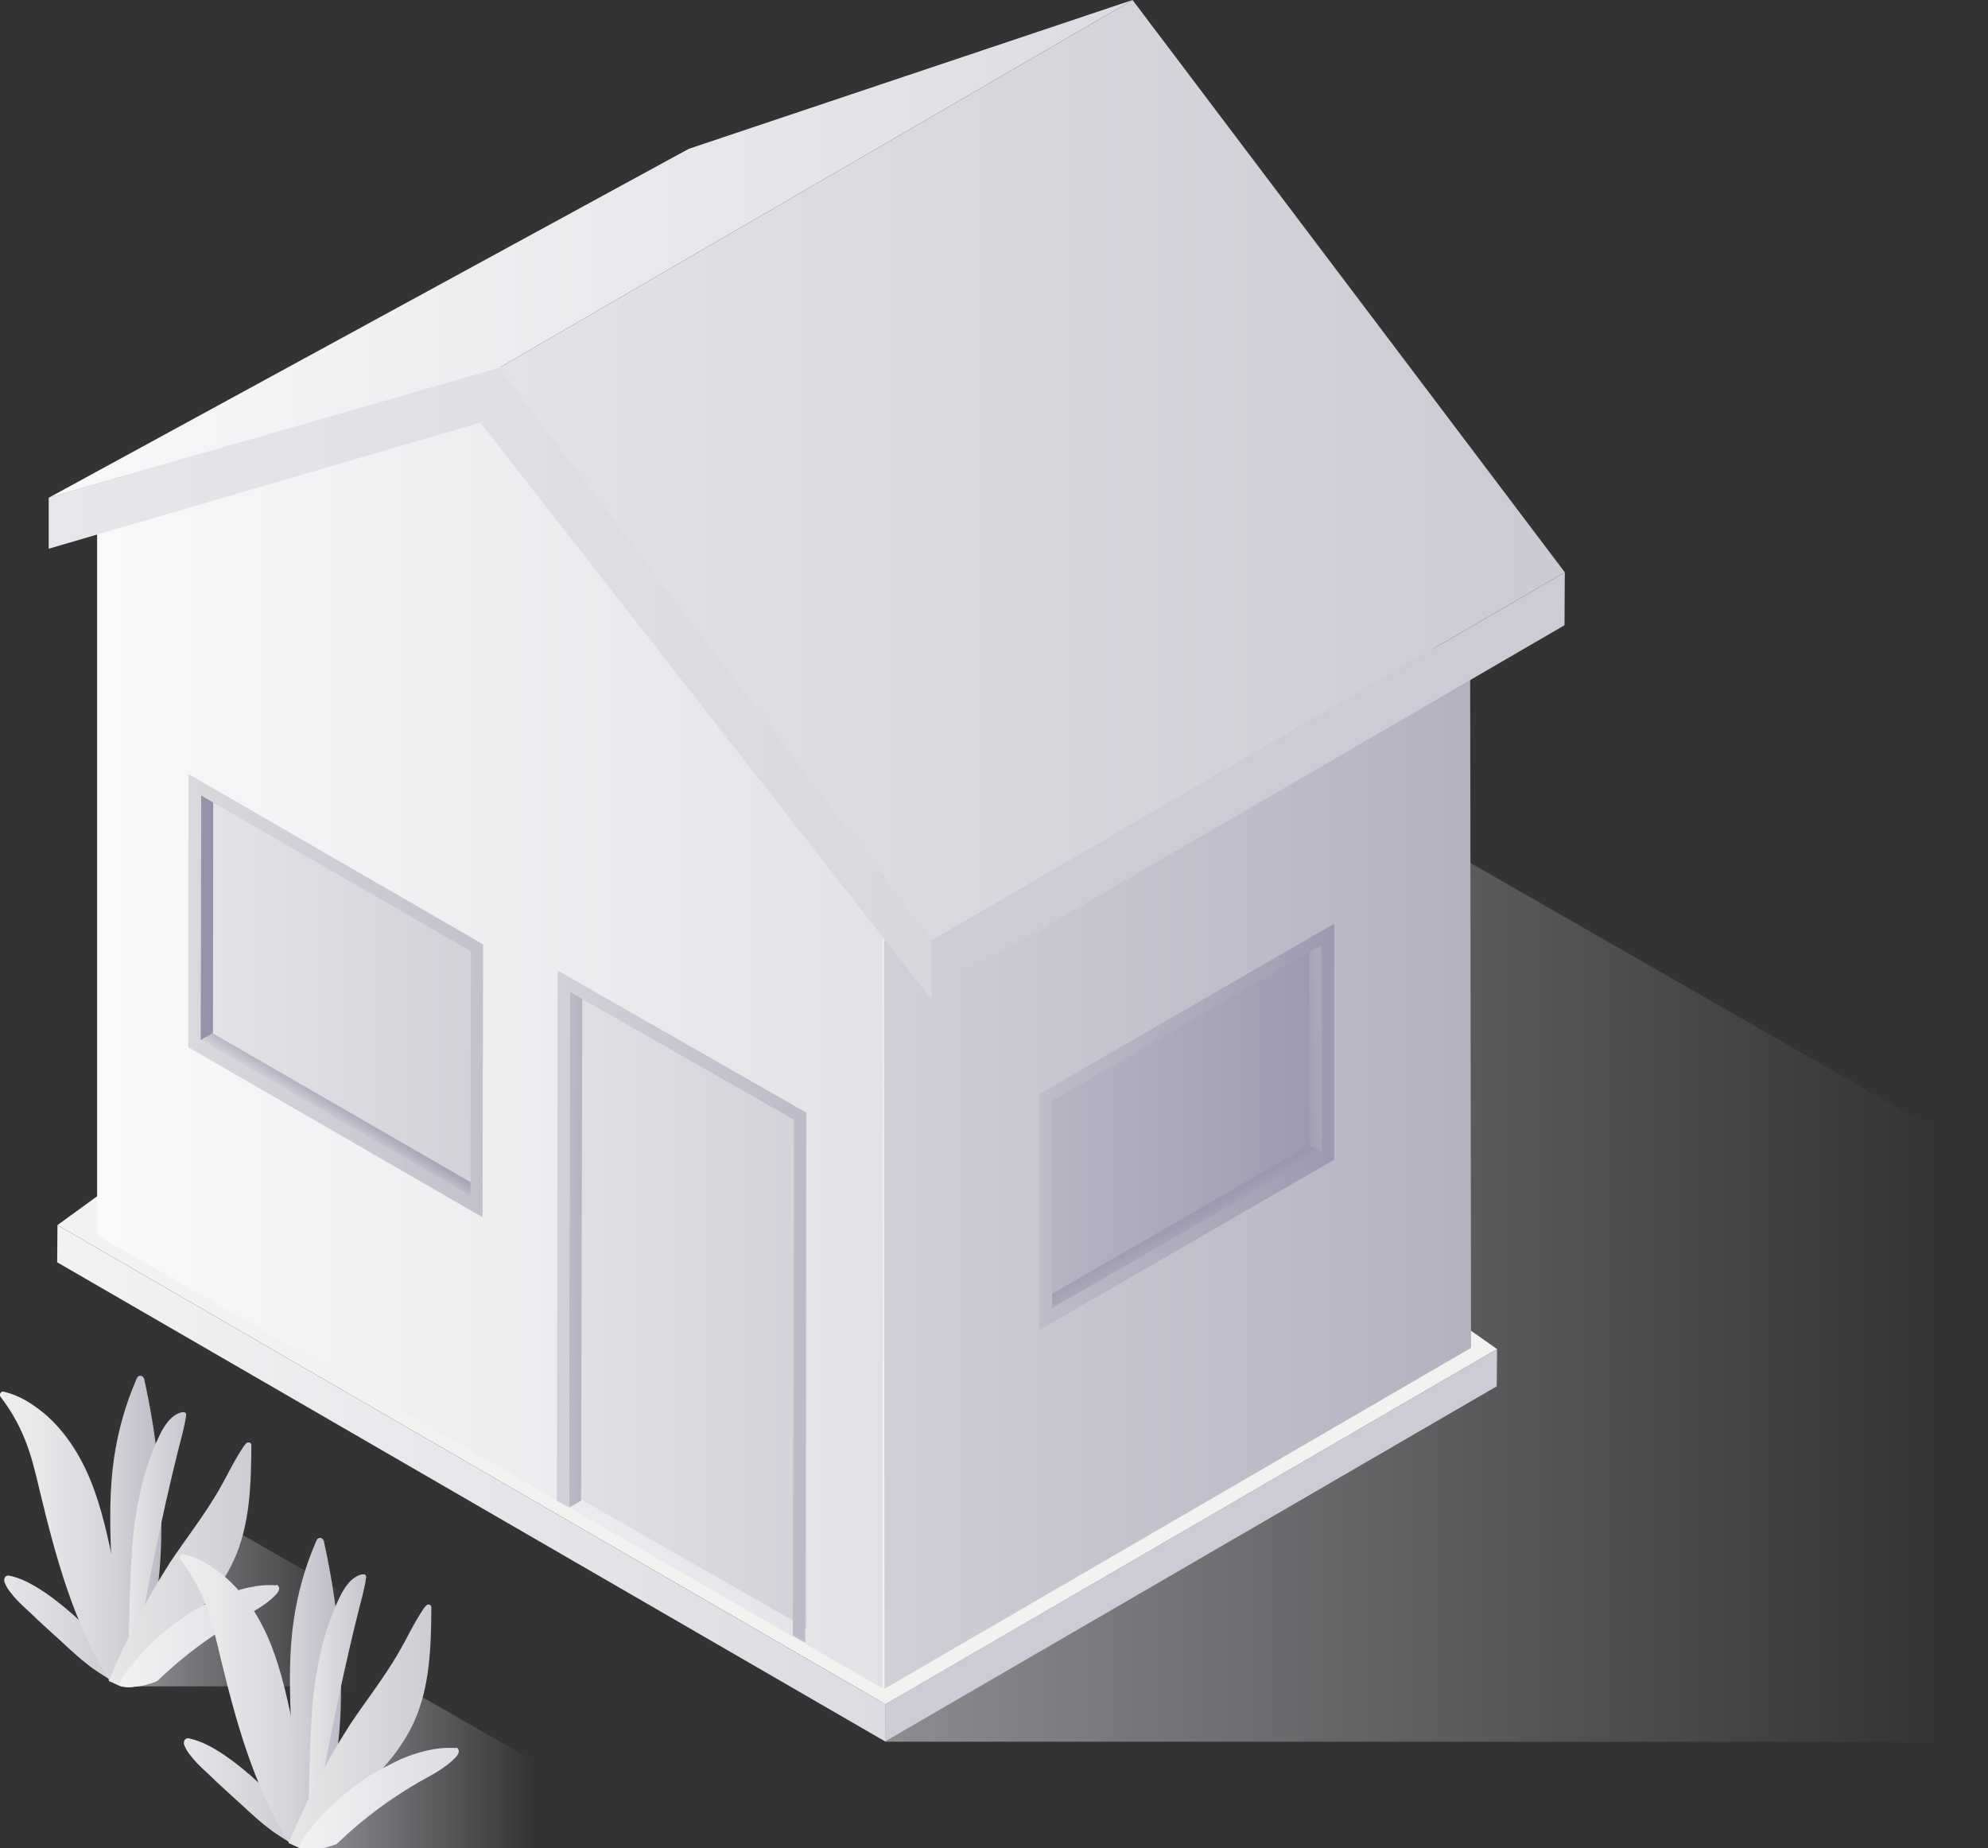 <svg xmlns="http://www.w3.org/2000/svg" xmlns:xlink="http://www.w3.org/1999/xlink" viewBox="0 0 657.2 611"><rect x="0" y="0" width="657.2" height="611" fill="#333333" stroke="none"/><defs><style>      .cls-1 {        fill: url(#Sfumatura_senza_nome_5);      }      .cls-2 {        fill: url(#Sfumatura_senza_nome_3);      }      .cls-3 {        fill: url(#Sfumatura_senza_nome_2);      }      .cls-4 {        fill: url(#Sfumatura_senza_nome_8);      }      .cls-5 {        fill: url(#Sfumatura_senza_nome-2);      }      .cls-5, .cls-6, .cls-7 {        isolation: isolate;        opacity: .6;      }      .cls-6 {        fill: url(#Sfumatura_senza_nome);      }      .cls-8 {        fill: #fff;      }      .cls-9 {        fill: url(#Sfumatura_senza_nome_21);      }      .cls-10 {        fill: url(#Sfumatura_senza_nome_18);      }      .cls-11 {        fill: url(#Sfumatura_senza_nome_6);      }      .cls-12 {        fill: url(#Sfumatura_senza_nome_16);      }      .cls-13 {        fill: url(#Sfumatura_senza_nome_26);      }      .cls-14 {        fill: url(#Sfumatura_senza_nome_29);      }      .cls-15 {        fill: url(#Sfumatura_senza_nome_25);      }      .cls-16 {        fill: url(#Sfumatura_senza_nome_17);      }      .cls-17 {        fill: url(#Sfumatura_senza_nome_19);      }      .cls-18 {        fill: url(#Sfumatura_senza_nome_23);      }      .cls-19 {        fill: #cbccd5;      }      .cls-20 {        fill: url(#Sfumatura_senza_nome_20);      }      .cls-21 {        fill: url(#Sfumatura_senza_nome_13);      }      .cls-22 {        fill: url(#Sfumatura_senza_nome_10);      }      .cls-23 {        fill: url(#Sfumatura_senza_nome_9);      }      .cls-24 {        fill: url(#Sfumatura_senza_nome_11);      }      .cls-25 {        fill: url(#Sfumatura_senza_nome_14);      }      .cls-26 {        fill: #f2f2f0;      }      .cls-27 {        fill: url(#Sfumatura_senza_nome_15);      }      .cls-28 {        fill: url(#Sfumatura_senza_nome_28);      }      .cls-29 {        fill: url(#Sfumatura_senza_nome_7);      }      .cls-30 {        fill: url(#Sfumatura_senza_nome_24);      }      .cls-7 {        fill: url(#Sfumatura_senza_nome-3);      }      .cls-31 {        fill: url(#Sfumatura_senza_nome_27);      }      .cls-32 {        fill: url(#Sfumatura_senza_nome_4);      }      .cls-33 {        fill: url(#Sfumatura_senza_nome_22);      }      .cls-34 {        fill: url(#Sfumatura_senza_nome_30);      }      .cls-35 {        fill: url(#Sfumatura_senza_nome_12);      }    </style><linearGradient id="Sfumatura_senza_nome" data-name="Sfumatura senza nome" x1="203.1" y1="-3544.3" x2="284" y2="-3544.3" gradientTransform="translate(-158.8 4072.1)" gradientUnits="userSpaceOnUse"><stop offset="0" stop-color="#cdccd5"></stop><stop offset=".9" stop-color="#cdccd5" stop-opacity="0"></stop></linearGradient><linearGradient id="Sfumatura_senza_nome-2" data-name="Sfumatura senza nome" x1="439.2" y1="-3645.4" x2="839.2" y2="-3645.4" xlink:href="#Sfumatura_senza_nome"></linearGradient><linearGradient id="Sfumatura_senza_nome_2" data-name="Sfumatura senza nome 2" x1="-130.9" y1="-5748.9" x2="503.2" y2="-5748.9" gradientTransform="translate(0 -5258.5) scale(1 -1)" gradientUnits="userSpaceOnUse"><stop offset="0" stop-color="#fff"></stop><stop offset="1" stop-color="#cac9d2"></stop></linearGradient><linearGradient id="Sfumatura_senza_nome_3" data-name="Sfumatura senza nome 3" x1="-33.4" y1="-5600.9" x2="577.9" y2="-5600.9" gradientTransform="translate(0 -5258.5) scale(1 -1)" gradientUnits="userSpaceOnUse"><stop offset="0" stop-color="#fff"></stop><stop offset="1" stop-color="#cac9d2"></stop></linearGradient><linearGradient id="Sfumatura_senza_nome_4" data-name="Sfumatura senza nome 4" x1="66.2" y1="-5642.5" x2="690.4" y2="-5642.5" gradientTransform="translate(0 -5258.5) scale(1 -1)" gradientUnits="userSpaceOnUse"><stop offset="0" stop-color="#f2f2f0"></stop><stop offset="1" stop-color="#9592aa"></stop></linearGradient><linearGradient id="Sfumatura_senza_nome_5" data-name="Sfumatura senza nome 5" x1="-420" y1="-5484.3" x2="550" y2="-5484.3" gradientTransform="translate(0 -5258.5) scale(1 -1)" gradientUnits="userSpaceOnUse"><stop offset="0" stop-color="#fff"></stop><stop offset="1" stop-color="#cac9d2"></stop></linearGradient><linearGradient id="Sfumatura_senza_nome_6" data-name="Sfumatura senza nome 6" x1="-76.7" y1="-5587.7" x2="199.8" y2="-5587.7" gradientTransform="translate(0 -5258.5) scale(1 -1)" gradientUnits="userSpaceOnUse"><stop offset="0" stop-color="#fff"></stop><stop offset="1" stop-color="#cac9d2"></stop></linearGradient><linearGradient id="Sfumatura_senza_nome_7" data-name="Sfumatura senza nome 7" x1="11959.3" y1="829.7" x2="11922.8" y2="827.5" gradientTransform="translate(-39659.2 59709.2) rotate(-60.2) scale(6)" gradientUnits="userSpaceOnUse"><stop offset="0" stop-color="#f2f2f0"></stop><stop offset="1" stop-color="#9592aa"></stop></linearGradient><linearGradient id="Sfumatura_senza_nome_8" data-name="Sfumatura senza nome 8" x1="9205.4" y1="-5633.7" x2="9198.3" y2="-5622.3" gradientTransform="translate(9314.1 -5258.5) rotate(-180)" gradientUnits="userSpaceOnUse"><stop offset="0" stop-color="#f2f2f0"></stop><stop offset="1" stop-color="#9592aa"></stop></linearGradient><linearGradient id="Sfumatura_senza_nome_9" data-name="Sfumatura senza nome 9" x1="9356.8" y1="-5587.7" x2="8961.1" y2="-5587.7" gradientTransform="translate(9314.1 -5258.5) rotate(-180)" gradientUnits="userSpaceOnUse"><stop offset="0" stop-color="#f2f2f0"></stop><stop offset="1" stop-color="#9592aa"></stop></linearGradient><linearGradient id="Sfumatura_senza_nome_10" data-name="Sfumatura senza nome 10" x1="9.1" y1="-5688.1" x2="317.9" y2="-5688.1" gradientTransform="translate(0 -5258.5) scale(1 -1)" gradientUnits="userSpaceOnUse"><stop offset="0" stop-color="#fff"></stop><stop offset="1" stop-color="#cac9d2"></stop></linearGradient><linearGradient id="Sfumatura_senza_nome_11" data-name="Sfumatura senza nome 11" x1="9158.3" y1="-5670.3" x2="9102.8" y2="-5670.7" gradientTransform="translate(9314.1 -5258.5) rotate(-180)" gradientUnits="userSpaceOnUse"><stop offset="0" stop-color="#f2f2f0"></stop><stop offset="1" stop-color="#9592aa"></stop></linearGradient><linearGradient id="Sfumatura_senza_nome_12" data-name="Sfumatura senza nome 12" x1="9291.4" y1="-5690.5" x2="8882.1" y2="-5690.5" gradientTransform="translate(9314.1 -5258.5) rotate(-180)" gradientUnits="userSpaceOnUse"><stop offset="0" stop-color="#f2f2f0"></stop><stop offset=".3" stop-color="#dadbe0"></stop><stop offset=".8" stop-color="#a7a6b8"></stop><stop offset="1" stop-color="#9592aa"></stop></linearGradient><linearGradient id="Sfumatura_senza_nome_13" data-name="Sfumatura senza nome 13" x1="141.4" y1="-5631" x2="463.3" y2="-5631" gradientTransform="translate(0 -5258.5) scale(1 -1)" gradientUnits="userSpaceOnUse"><stop offset="0" stop-color="#f2f2f0"></stop><stop offset="1" stop-color="#9592aa"></stop></linearGradient><linearGradient id="Sfumatura_senza_nome_14" data-name="Sfumatura senza nome 14" x1="2159.3" y1="-5600.8" x2="2093.1" y2="-5604.9" gradientTransform="translate(-1671.2 -5258.5) scale(1 -1)" gradientUnits="userSpaceOnUse"><stop offset="0" stop-color="#f2f2f0"></stop><stop offset="1" stop-color="#9592aa"></stop></linearGradient><linearGradient id="Sfumatura_senza_nome_15" data-name="Sfumatura senza nome 15" x1="2080.4" y1="-5700.6" x2="2058.6" y2="-5658.3" gradientTransform="translate(-1671.2 -5258.5) scale(1 -1)" gradientUnits="userSpaceOnUse"><stop offset="0" stop-color="#f2f2f0"></stop><stop offset="1" stop-color="#9592aa"></stop></linearGradient><linearGradient id="Sfumatura_senza_nome_16" data-name="Sfumatura senza nome 16" x1="1861.3" y1="-5631.1" x2="2136.7" y2="-5631.1" gradientTransform="translate(-1671.2 -5258.5) scale(1 -1)" gradientUnits="userSpaceOnUse"><stop offset="0" stop-color="#f2f2f0"></stop><stop offset="1" stop-color="#9592aa"></stop></linearGradient><linearGradient id="Sfumatura_senza_nome_17" data-name="Sfumatura senza nome 17" x1="9372.3" y1="-5340.8" x2="8712.9" y2="-5340.8" gradientTransform="translate(9314.1 -5258.5) rotate(-180)" gradientUnits="userSpaceOnUse"><stop offset="0" stop-color="#fff"></stop><stop offset="1" stop-color="#cac9d2"></stop></linearGradient><linearGradient id="Sfumatura_senza_nome_18" data-name="Sfumatura senza nome 18" x1="9574.8" y1="-5414" x2="8775.1" y2="-5414" gradientTransform="translate(9314.1 -5258.5) rotate(-180)" gradientUnits="userSpaceOnUse"><stop offset="0" stop-color="#fff"></stop><stop offset="1" stop-color="#cac9d2"></stop></linearGradient><linearGradient id="Sfumatura_senza_nome_19" data-name="Sfumatura senza nome 19" x1="-35.8" y1="-5797.7" x2="43.6" y2="-5797.7" gradientTransform="translate(0 -5258.5) scale(1 -1)" gradientUnits="userSpaceOnUse"><stop offset="0" stop-color="#fff"></stop><stop offset="1" stop-color="#c8c8d0"></stop></linearGradient><linearGradient id="Sfumatura_senza_nome_20" data-name="Sfumatura senza nome 20" x1="-15.4" y1="-5767.5" x2="120.6" y2="-5767.5" gradientTransform="translate(0 -5258.5) scale(1 -1)" gradientUnits="userSpaceOnUse"><stop offset="0" stop-color="#f2f2f0"></stop><stop offset=".2" stop-color="#e9e9eb"></stop><stop offset=".4" stop-color="#d2d2d9"></stop><stop offset=".7" stop-color="#b0b0be"></stop><stop offset="1" stop-color="#9392a8"></stop></linearGradient><linearGradient id="Sfumatura_senza_nome_21" data-name="Sfumatura senza nome 21" x1="16.1" y1="-5764.7" x2="81.4" y2="-5764.7" gradientTransform="translate(0 -5258.5) scale(1 -1)" gradientUnits="userSpaceOnUse"><stop offset="0" stop-color="#f2f2f0"></stop><stop offset="1" stop-color="#9392a8"></stop></linearGradient><linearGradient id="Sfumatura_senza_nome_22" data-name="Sfumatura senza nome 22" x1="35.8" y1="-5768" x2="91.6" y2="-5768" gradientTransform="translate(0 -5258.5) scale(1 -1)" gradientUnits="userSpaceOnUse"><stop offset="0" stop-color="#f2f2f0"></stop><stop offset="1" stop-color="#9392a8"></stop></linearGradient><linearGradient id="Sfumatura_senza_nome_23" data-name="Sfumatura senza nome 23" x1="18.3" y1="-5775.8" x2="182.2" y2="-5775.8" gradientTransform="translate(0 -5258.5) scale(1 -1)" gradientUnits="userSpaceOnUse"><stop offset="0" stop-color="#f2f2f0"></stop><stop offset="1" stop-color="#9392a8"></stop></linearGradient><linearGradient id="Sfumatura_senza_nome_24" data-name="Sfumatura senza nome 24" x1="8.7" y1="-5799.3" x2="140" y2="-5799.3" gradientTransform="translate(0 -5258.5) scale(1 -1)" gradientUnits="userSpaceOnUse"><stop offset="0" stop-color="#fff"></stop><stop offset="1" stop-color="#c8c8d0"></stop></linearGradient><linearGradient id="Sfumatura_senza_nome-3" data-name="Sfumatura senza nome" x1="262.6" y1="-3490.7" x2="343.4" y2="-3490.7" xlink:href="#Sfumatura_senza_nome"></linearGradient><linearGradient id="Sfumatura_senza_nome_25" data-name="Sfumatura senza nome 25" x1="23.7" y1="-5851.5" x2="103.1" y2="-5851.5" gradientTransform="translate(0 -5258.5) scale(1 -1)" gradientUnits="userSpaceOnUse"><stop offset="0" stop-color="#fff"></stop><stop offset="1" stop-color="#c8c8d0"></stop></linearGradient><linearGradient id="Sfumatura_senza_nome_26" data-name="Sfumatura senza nome 26" x1="44.1" y1="-5821.1" x2="180.1" y2="-5821.1" gradientTransform="translate(0 -5258.5) scale(1 -1)" gradientUnits="userSpaceOnUse"><stop offset="0" stop-color="#f2f2f0"></stop><stop offset=".2" stop-color="#e9e9eb"></stop><stop offset=".4" stop-color="#d2d2d9"></stop><stop offset=".7" stop-color="#b0b0be"></stop><stop offset="1" stop-color="#9392a8"></stop></linearGradient><linearGradient id="Sfumatura_senza_nome_27" data-name="Sfumatura senza nome 27" x1="75.5" y1="-5818.3" x2="140.9" y2="-5818.3" gradientTransform="translate(0 -5258.5) scale(1 -1)" gradientUnits="userSpaceOnUse"><stop offset="0" stop-color="#f2f2f0"></stop><stop offset="1" stop-color="#9392a8"></stop></linearGradient><linearGradient id="Sfumatura_senza_nome_28" data-name="Sfumatura senza nome 28" x1="95.2" y1="-5821.6" x2="151" y2="-5821.6" gradientTransform="translate(0 -5258.5) scale(1 -1)" gradientUnits="userSpaceOnUse"><stop offset="0" stop-color="#f2f2f0"></stop><stop offset="1" stop-color="#9392a8"></stop></linearGradient><linearGradient id="Sfumatura_senza_nome_29" data-name="Sfumatura senza nome 29" x1="77.7" y1="-5829.3" x2="241.6" y2="-5829.3" gradientTransform="translate(0 -5258.5) scale(1 -1)" gradientUnits="userSpaceOnUse"><stop offset="0" stop-color="#f2f2f0"></stop><stop offset="1" stop-color="#9392a8"></stop></linearGradient><linearGradient id="Sfumatura_senza_nome_30" data-name="Sfumatura senza nome 30" x1="68.2" y1="-5853.1" x2="199.4" y2="-5853.1" gradientTransform="translate(0 -5258.5) scale(1 -1)" gradientUnits="userSpaceOnUse"><stop offset="0" stop-color="#fff"></stop><stop offset="1" stop-color="#c8c8d0"></stop></linearGradient></defs><g><g id="Livello_1"><path class="cls-6" d="M69.9,513l-30.3,31.9,1.6,12.6h79.2s0-27,0-27l-40.1-23-10.5-9.5v14.9Z"></path><path class="cls-5" d="M424.4,302.5l-167.5-5.2,35.7,278.5h364.3c0,0,0-192.6,0-192.6l-184.2-105.6-48.3,25h0Z"></path><g><polygon class="cls-26" points="494.9 446 292.7 563.4 19 405 225 255.4 494.9 446"></polygon><polygon class="cls-19" points="494.9 446 494.8 458.3 292.6 575.7 292.7 563.4 494.9 446"></polygon><polygon class="cls-3" points="292.7 563.4 292.6 575.7 18.9 417.3 19 405 292.7 563.4"></polygon></g><polygon class="cls-2" points="190.9 126.5 32.1 166.7 32.1 206.7 32.1 408.3 291.8 558.2 291.8 356.7 291.8 289.6 190.9 126.5"></polygon><polygon class="cls-32" points="486.3 445.6 292.4 558.3 292.2 285 486 209.7 486.3 445.6"></polygon><polygon class="cls-1" points="165.4 121.2 307.9 310.9 307.9 330.4 158.8 139.7 16.1 181.4 16.1 164.5 165.4 121.2"></polygon><polygon class="cls-19" points="307.9 310.9 517.3 189.2 517.2 206.7 307.9 328.3 307.9 310.9"></polygon><g><polygon class="cls-8" points="159.6 312.3 159.6 402.4 62.2 346.2 62.2 256 159.6 312.3"></polygon><polygon class="cls-11" points="159.6 312.3 159.6 402.4 62.2 346.2 62.2 256 159.6 312.3"></polygon><polygon class="cls-29" points="66.3 343.9 70.4 341.6 70.5 260.6 66.4 262.9 66.3 343.9"></polygon><polygon class="cls-4" points="155.4 395.4 159.5 393.1 70.3 341.6 66.3 343.9 155.4 395.4"></polygon><path class="cls-23" d="M159.5,402.4l-97.2-56.2.2-90.2,97.2,56.2-.2,90.2h0ZM66.3,343.9l89.2,51.5.2-80.9-89.2-51.5-.2,80.9"></path></g><g><polygon class="cls-22" points="266.6 538.3 184.4 491.3 184.4 320.9 266.6 367.9 266.6 538.3"></polygon><polygon class="cls-24" points="188.1 498.4 192.1 496.1 192.5 325.6 188.4 327.9 188.1 498.4"></polygon><polygon class="cls-35" points="184.4 320.9 184.1 496.1 188.1 498.4 188.4 327.9 262.5 370.2 262.1 540.7 266.2 543 266.5 367.8 184.4 320.9"></polygon></g><polygon class="cls-21" points="343.7 361.7 343.7 439.4 441.1 383.2 441.1 305.5 343.7 361.7"></polygon><polygon class="cls-25" points="437 381 432.9 378.6 432.8 310.1 436.8 312.4 437 381"></polygon><polygon class="cls-27" points="347.8 432.4 343.7 430.1 432.9 378.6 437 381 347.8 432.4"></polygon><path class="cls-12" d="M343.6,361.7l97.2-56.2.2,77.9-97.2,56.2-.2-77.9h0ZM437,381l-.2-68.5-89.2,51.5.2,68.5,89.2-51.5"></path><polygon class="cls-16" points="16.2 164.5 227.7 49.2 374.4 0 165 121.6 16.2 164.5"></polygon><polygon class="cls-10" points="165 121.6 374.4 0 517.3 189.2 307.9 310.9 165 121.6"></polygon><g><path class="cls-17" d="M36.5,555.6c.9.4,1.8.9,2.8,1.3.5.3,1.1.4,1.7.6h.4c-.7-1.9-1.8-3.8-2.6-5.6-1.3-2.8-2.6-5.6-4.4-8-2.2-2.8-5-5.2-7.5-7.6-3.8-3.6-7.8-6.9-12-9.8-3.6-2.4-7.5-4.7-11.8-5.6-.8-.2-1.5.3-1.7,1.1v.8c.5,1.4,1.3,2.8,2.3,3.9,2.4,3.2,5.6,5.6,8.3,8.4l4.8,4.4c4.1,3.6,7.9,7.5,12.2,10.8,2,1.6,4.2,3,6.3,4.3.3.2.8.5,1.3.8h0v.2Z"></path><path class="cls-20" d="M39.3,557c.6.3,1.1.4,1.7.7,1,.2,2.1.2,3.1,0v-1.8c0-6.3-1.3-12.5-2.5-18.7l-3.6-17.7c-2.1-10.3-4.2-20.6-8.1-30.2-4-9.7-10.1-18.8-18.7-24.6-3-2.1-6.4-3.8-9.9-4.6-1-.3-1.7.9-1.1,1.7,3.3,4.3,6,9,8,14,2.3,5.6,3.6,11.5,5,17.3,5.2,21.6,11.1,43.4,22.8,62.2,1.1.4,2.2,1.1,3.3,1.5h0v.2Z"></path><path class="cls-9" d="M47.6,455.8c-.3-1.2-1.8-1.3-2.3-.3,0,.3-.3.4-.3.7-3.6,8.3-6,17-7.3,25.8-1.5,10.3-1.4,20.8-1,31.3,0,8.1.7,16.3,1.3,24.3.4,6.5.9,13,1.7,19.4.5.2.9.3,1.4.5.8,0,1.8.2,2.6,0,1.3-3,2.3-6.1,3.3-9.2,4.1-12.9,6.1-26.5,6.3-40,.4-17.8-1.9-35.4-5.7-52.8h0v.3Z"></path><path class="cls-33" d="M43.6,512.5c1-13,3.4-26.1,9.1-37.9,1.6-3.3,3.8-6.8,7.3-7.7.5,0,1.1-.2,1.3.2.3.3.3.7.2,1-.2,1.8-.7,3.7-1.1,5.5-4.1,15.7-7.5,31.4-10.7,47.3l-4.6,24c-.3,2-.7,4-1.1,5.9-.3,1.5-.8,2-1.4.3-.6-1.5-.2-3.7,0-5.3v-6.1c.3-9.1.3-18.3,1.1-27.3h0Z"></path><path class="cls-18" d="M81.7,476.9c-.4.3-.8.8-1.1,1.2-3.2,4.7-5.5,9.8-8.3,14.6-4.8,8.3-10.8,15.9-16.2,24-2.3,3.7-4.6,7.3-6.7,11.1-3.8,6.9-7.3,14-10.6,21.2-1,2.2-1.9,4.5-2.9,6.7,1.1.4,2.1,1,3.3,1.5.4.2.8.3,1.3.5,5.8-6.9,12.8-12.9,19.3-19.2,6.9-6.7,13.5-13.9,17.5-22.7,5.4-11.8,5.7-25.1,5.8-38,0-.8-.8-1.2-1.5-.8h.2,0Z"></path><path class="cls-30" d="M91.4,524.1c-6.3-.5-12.8,1.3-18.6,3.8-3.1,1.6-6.2,3-9.2,4.8-5.3,3.3-10.2,7.2-14.6,11.6-2.2,2.2-4.2,4.5-6.1,7-1,1.3-3.1,3.7-3.3,5.8.5.2.9.3,1.4.5,3.3.4,6.6-.3,9.6-1.3.5-.2.9-.3,1.3-.5.4-.3.8-.8,1.3-1.2,7.8-7.4,16.5-13.8,25.8-19.2,4.3-2.4,8.7-4.6,12.1-8.1.6-.6,1.1-1.3,1.2-2.1,0-.6-.4-1.2-1-1.3v.2h.1Z"></path></g><path class="cls-7" d="M129.3,566.6l-30.3,31.9,1.6,12.6h79.2s0-27,0-27l-40.1-23-10.5-9.5v14.9Z"></path><g><path class="cls-15" d="M95.9,609.4c.9.4,1.8.9,2.8,1.3.5.3,1.1.4,1.7.6h.4c-.7-1.9-1.8-3.8-2.6-5.6-1.3-2.8-2.6-5.6-4.4-8-2.2-2.8-5-5.2-7.5-7.6-3.8-3.6-7.8-6.9-12-9.8-3.6-2.4-7.5-4.7-11.8-5.6-.8-.2-1.5.3-1.7,1.1v.8c.5,1.4,1.3,2.8,2.3,3.9,2.4,3.2,5.6,5.6,8.3,8.4l4.8,4.4c4.1,3.6,7.9,7.5,12.2,10.8,2,1.6,4.2,3,6.3,4.3.3.2.8.5,1.3.8h0v.2Z"></path><path class="cls-13" d="M98.7,610.7c.6.3,1.1.4,1.7.7,1,.2,2.1.2,3.1,0v-1.8c0-6.3-1.3-12.5-2.5-18.7l-3.6-17.7c-2.1-10.3-4.2-20.6-8.1-30.2-4-9.7-10.1-18.8-18.7-24.6-3-2.1-6.4-3.8-9.9-4.6-1-.3-1.7.9-1.1,1.7,3.3,4.3,6,9,8,14,2.3,5.6,3.6,11.5,5,17.3,5.2,21.6,11.1,43.4,22.8,62.2,1.1.4,2.2,1.1,3.3,1.5h0v.2Z"></path><path class="cls-31" d="M107,509.4c-.3-1.2-1.8-1.3-2.3-.3,0,.3-.3.4-.3.7-3.6,8.3-6,17-7.3,25.8-1.5,10.3-1.4,20.8-1,31.3,0,8.1.7,16.3,1.3,24.3.4,6.5.9,13,1.7,19.4.5.2.9.3,1.4.5.8,0,1.8.2,2.6,0,1.3-3,2.3-6.1,3.3-9.2,4.1-12.9,6.1-26.5,6.3-40,.4-17.8-1.9-35.4-5.7-52.8h0v.3Z"></path><path class="cls-28" d="M103.1,566.1c1-13,3.4-26.1,9.1-37.9,1.6-3.3,3.8-6.8,7.3-7.7.5,0,1.1-.2,1.3.2.3.3.3.7.2,1-.2,1.8-.7,3.7-1.1,5.5-4.1,15.7-7.5,31.4-10.7,47.3l-4.6,24c-.3,2-.7,4-1.1,5.9-.3,1.5-.8,2-1.4.3-.6-1.5-.2-3.7,0-5.3v-6.1c.3-9.1.3-18.3,1.1-27.3h-.1Z"></path><path class="cls-14" d="M141.2,530.5c-.4.3-.8.8-1.1,1.2-3.2,4.7-5.5,9.8-8.3,14.6-4.8,8.3-10.8,15.9-16.2,24-2.3,3.7-4.6,7.3-6.7,11.1-3.8,6.9-7.3,14-10.6,21.2-1,2.2-1.9,4.5-2.9,6.7,1.1.4,2.1,1,3.3,1.5.4.2.8.3,1.3.5,5.8-6.9,12.8-12.9,19.3-19.2,6.9-6.7,13.5-13.9,17.5-22.7,5.4-11.8,5.7-25.1,5.8-38,0-.8-.8-1.2-1.5-.8h.2-.1Z"></path><path class="cls-34" d="M150.8,577.9c-6.3-.5-12.8,1.3-18.6,3.8-3.1,1.6-6.2,3-9.2,4.8-5.3,3.3-10.2,7.2-14.6,11.6-2.2,2.2-4.2,4.5-6.1,7-1,1.3-3.1,3.7-3.3,5.8.5.2.9.3,1.4.5,3.3.4,6.6-.3,9.6-1.3.5-.2.9-.3,1.3-.5.4-.3.8-.8,1.3-1.2,7.8-7.4,16.5-13.8,25.8-19.2,4.3-2.4,8.7-4.6,12.1-8.1.6-.6,1.1-1.3,1.2-2.1,0-.6-.4-1.2-1-1.3v.2h0Z"></path></g></g></g></svg>